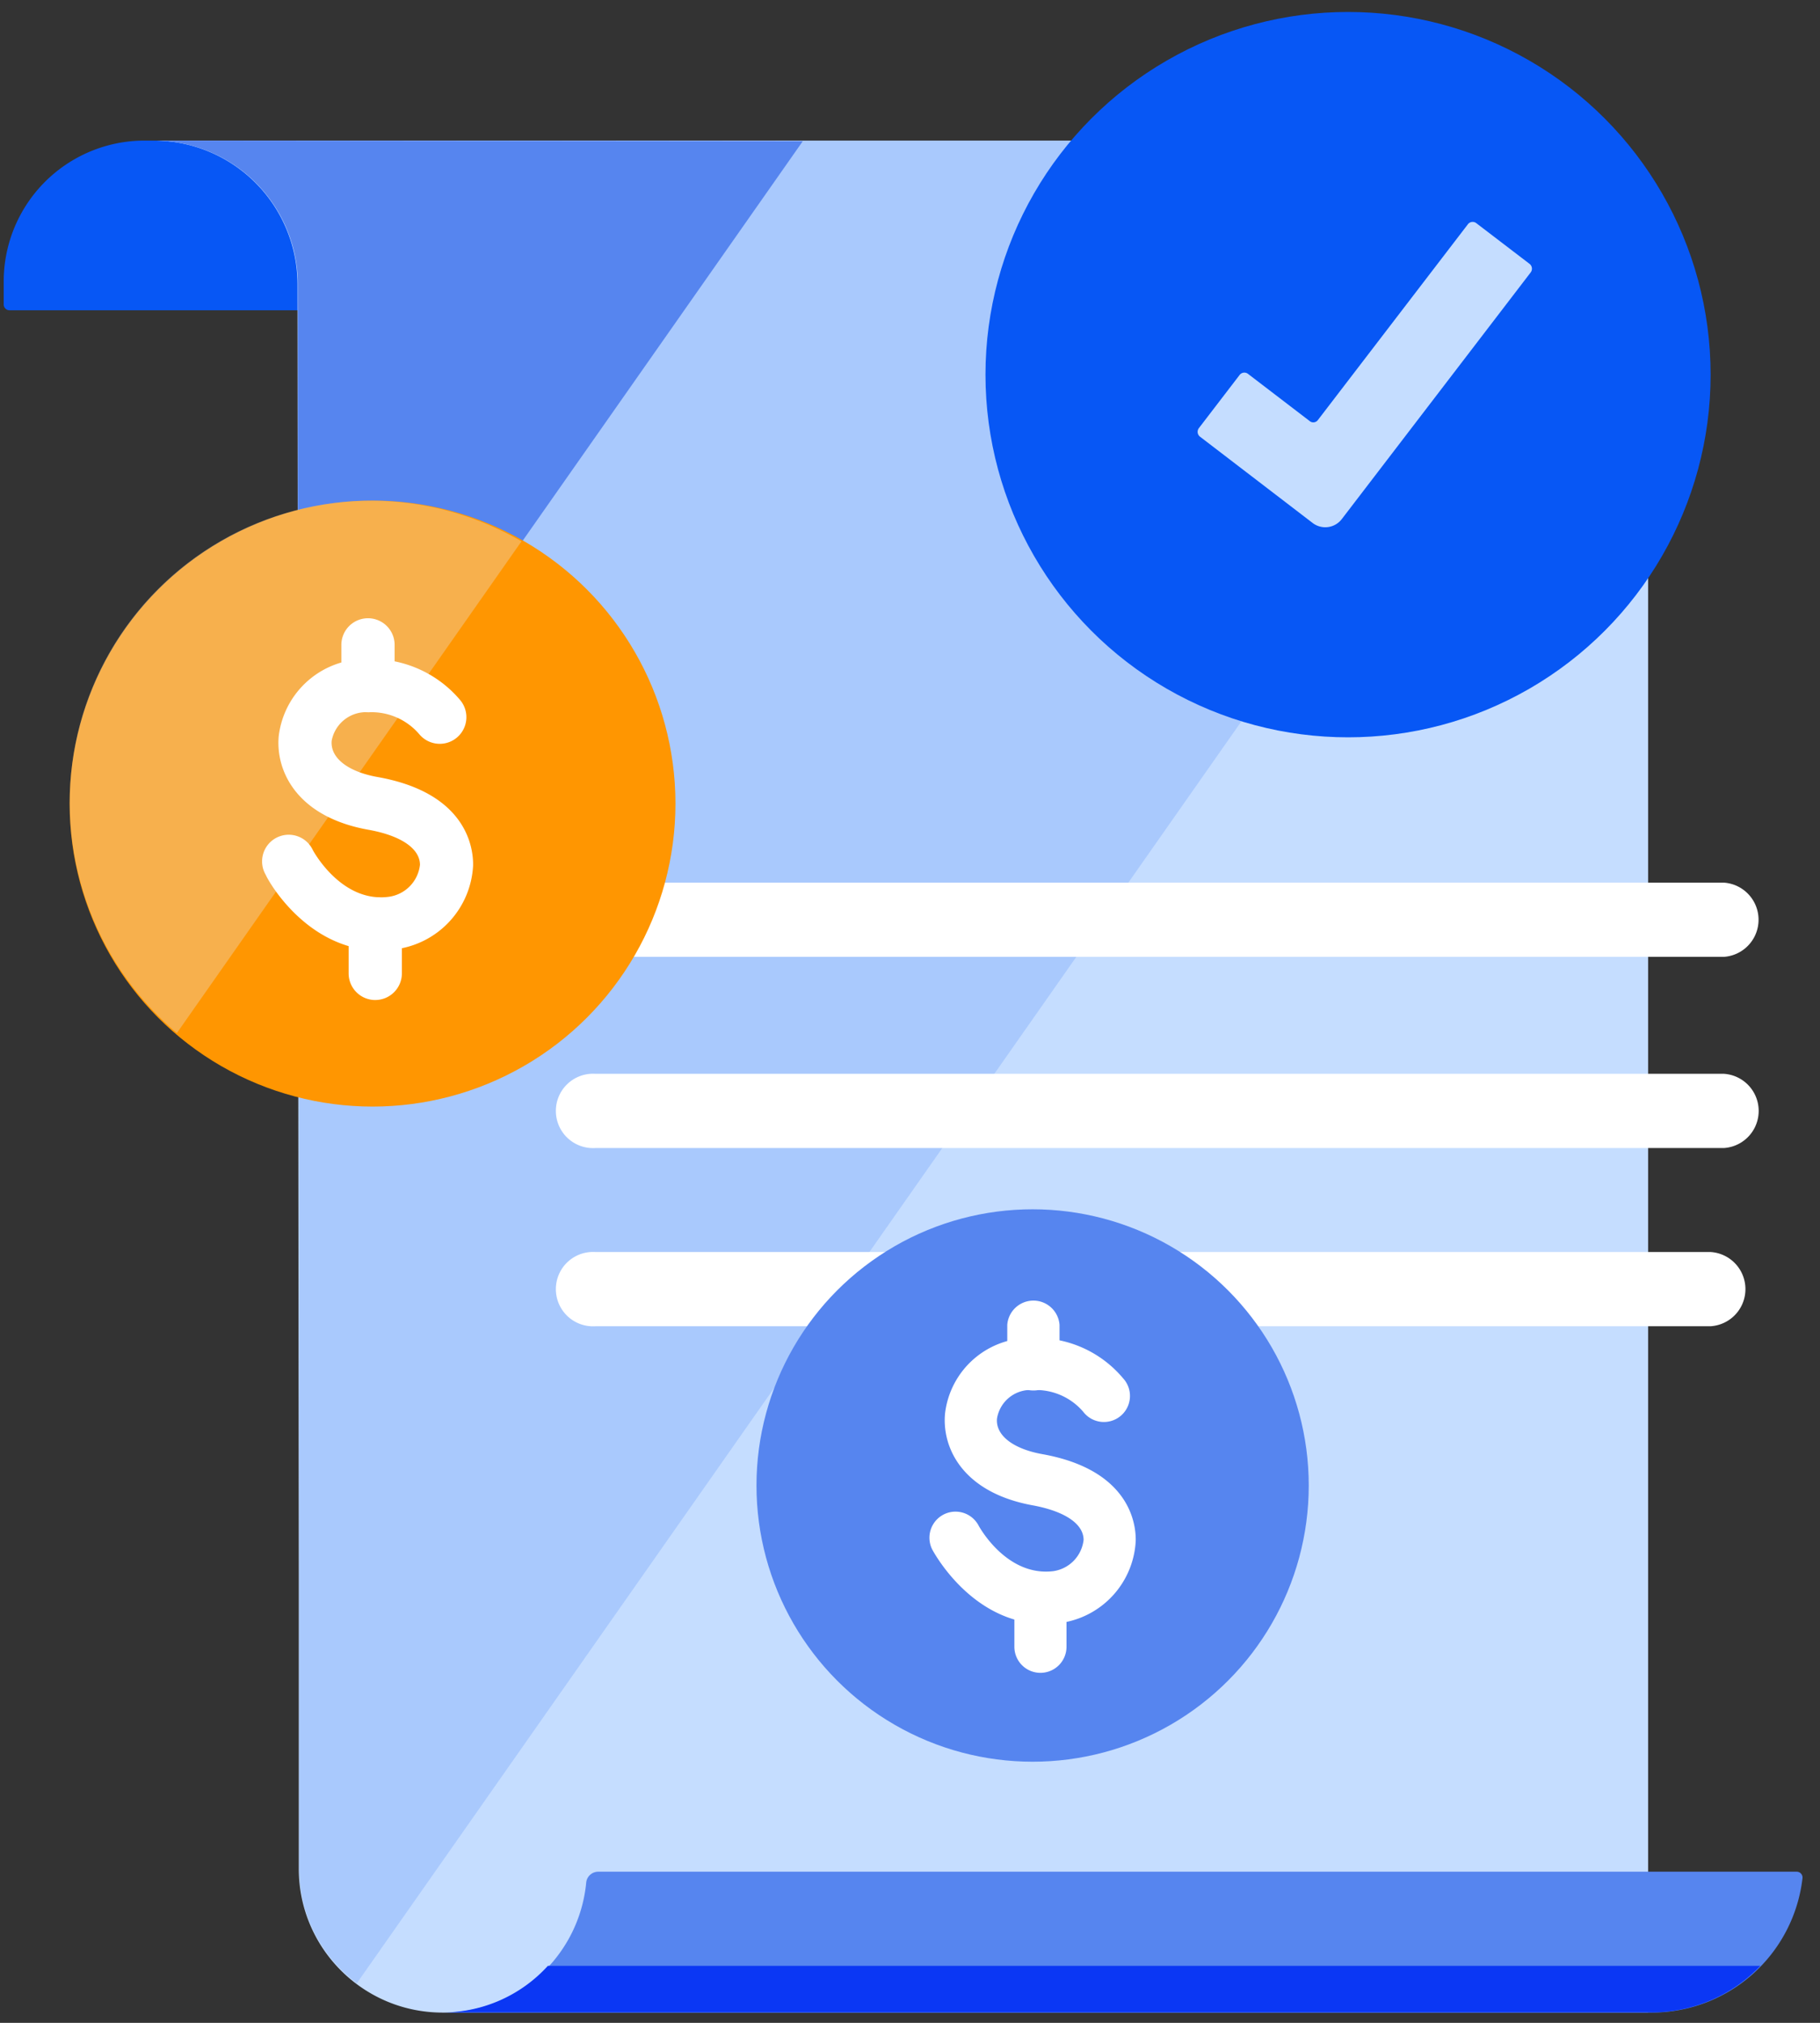 <svg width="108" height="120" xmlns="http://www.w3.org/2000/svg"><rect width="100%" height="100%" fill="#333333" stroke="none"/><g fill-rule="nonzero" fill="none"><path d="M8.577 8.34A8.358 8.358 0 00.22 16.7v1.36c0 .192.155.347.346.347h18.195v5.915h.76V8.341H8.577z" fill="#0757F5"/><path d="M9.203 8.34a8.535 8.535 0 018.45 8.528l.077 76.402v17.586c0 4.71 3.816 8.53 8.526 8.536H97.8V15.904a7.606 7.606 0 00-7.563-7.563H9.203z" fill="#C5DDFF"/><path d="M90.262 8.34H9.135a8.535 8.535 0 018.544 8.561l.076 76.403v17.586a8.45 8.45 0 003.422 6.76l74.79-106.664a7.496 7.496 0 00-5.705-2.645z" opacity=".35" fill="#76A3F9"/><path d="M9.118 8.34a8.535 8.535 0 018.56 8.561v34.192L47.638 8.375 9.118 8.34zM35.493 111.034a.718.718 0 00-.71.676 8.518 8.518 0 01-8.45 7.682h71.695a9.008 9.008 0 008.933-7.97.346.346 0 00-.347-.388H35.493z" fill="#5685EF"/><path d="M32.51 116.62a8.45 8.45 0 01-6.228 2.763h71.746a8.94 8.94 0 006.431-2.763H32.51z" fill="#0B37F4"/><path d="M102.296 56.763H36.777a2.206 2.206 0 010-4.402h65.519a2.206 2.206 0 010 4.402z" fill="#FFF"/><circle fill="#FF9601" cx="22.107" cy="47.67" r="17.975"/><path d="M22.107 29.704a17.899 17.899 0 00-11.611 31.58l20.45-29.171a17.841 17.841 0 00-8.839-2.409z" opacity=".3" fill="#E5EEFD"/><path d="M22.538 56.392c-4.386 0-6.701-4.285-6.76-4.48a1.58 1.58 0 112.788-1.478c.068.127 1.741 3.152 4.53 2.763a2.155 2.155 0 001.825-1.893c0-.955-1.115-1.732-3.05-2.079-4.226-.752-5.519-3.456-5.333-5.543a5.189 5.189 0 015.34-4.58 6.854 6.854 0 015.426 2.425 1.58 1.58 0 11-2.417 2.036 3.727 3.727 0 00-3.008-1.31 2.079 2.079 0 00-2.197 1.69c-.093 1.015.963 1.843 2.746 2.156 5.324.955 5.67 4.267 5.645 5.264a5.282 5.282 0 01-4.555 4.944c-.324.05-.652.079-.98.085z" fill="#FFF"/><path d="M21.837 42.254a1.58 1.58 0 01-1.58-1.572v-2.426a1.58 1.58 0 013.16 0v2.426a1.58 1.58 0 01-1.58 1.572zM22.268 59.324a1.58 1.58 0 01-1.58-1.58V54.81a1.58 1.58 0 013.16 0v2.933a1.58 1.58 0 01-1.58 1.58zM102.296 68.104H35.332a2.206 2.206 0 110-4.403h66.964a2.206 2.206 0 010 4.403zM101.51 78.676H35.332a2.206 2.206 0 110-4.403h66.178a2.206 2.206 0 010 4.403z" fill="#FFF"/><circle fill="#0757F5" cx="79.994" cy="22.225" r="21.515"/><path d="M87.101 13.31L78.203 24.92a.338.338 0 01-.473.068l-3.668-2.806a.355.355 0 00-.507.068l-2.409 3.143a.363.363 0 00.068.516l6.676 5.113a1.234 1.234 0 001.733-.229l11.205-14.628a.363.363 0 00-.067-.515l-3.153-2.409a.355.355 0 00-.507.068z" fill="#C5DDFF"/><circle fill="#5685EF" cx="61.276" cy="88.124" r="16.386"/><path d="M62.011 96.338c-4.31 0-6.583-4.225-6.684-4.403a1.548 1.548 0 012.738-1.445c.067.127 1.69 3.06 4.453 2.713a2.113 2.113 0 001.783-1.85c0-.947-1.098-1.691-2.983-2.046-4.157-.744-5.425-3.38-5.24-5.442a5.07 5.07 0 015.24-4.488 6.685 6.685 0 015.324 2.384 1.546 1.546 0 11-2.366 1.985 3.693 3.693 0 00-2.958-1.284 2.02 2.02 0 00-2.155 1.69c-.093.989.947 1.8 2.696 2.113 5.223.938 5.56 4.183 5.535 5.155a5.18 5.18 0 01-4.462 4.859c-.305.04-.613.06-.92.059z" fill="#FFF"/><path d="M61.318 82.487a1.538 1.538 0 01-1.546-1.538v-2.357a1.555 1.555 0 013.101 0v2.383a1.538 1.538 0 01-1.555 1.512zM61.74 99.237a1.546 1.546 0 01-1.546-1.547v-2.882a1.546 1.546 0 113.093 0v2.882a1.546 1.546 0 01-1.546 1.547z" fill="#FFF"/></g></svg>